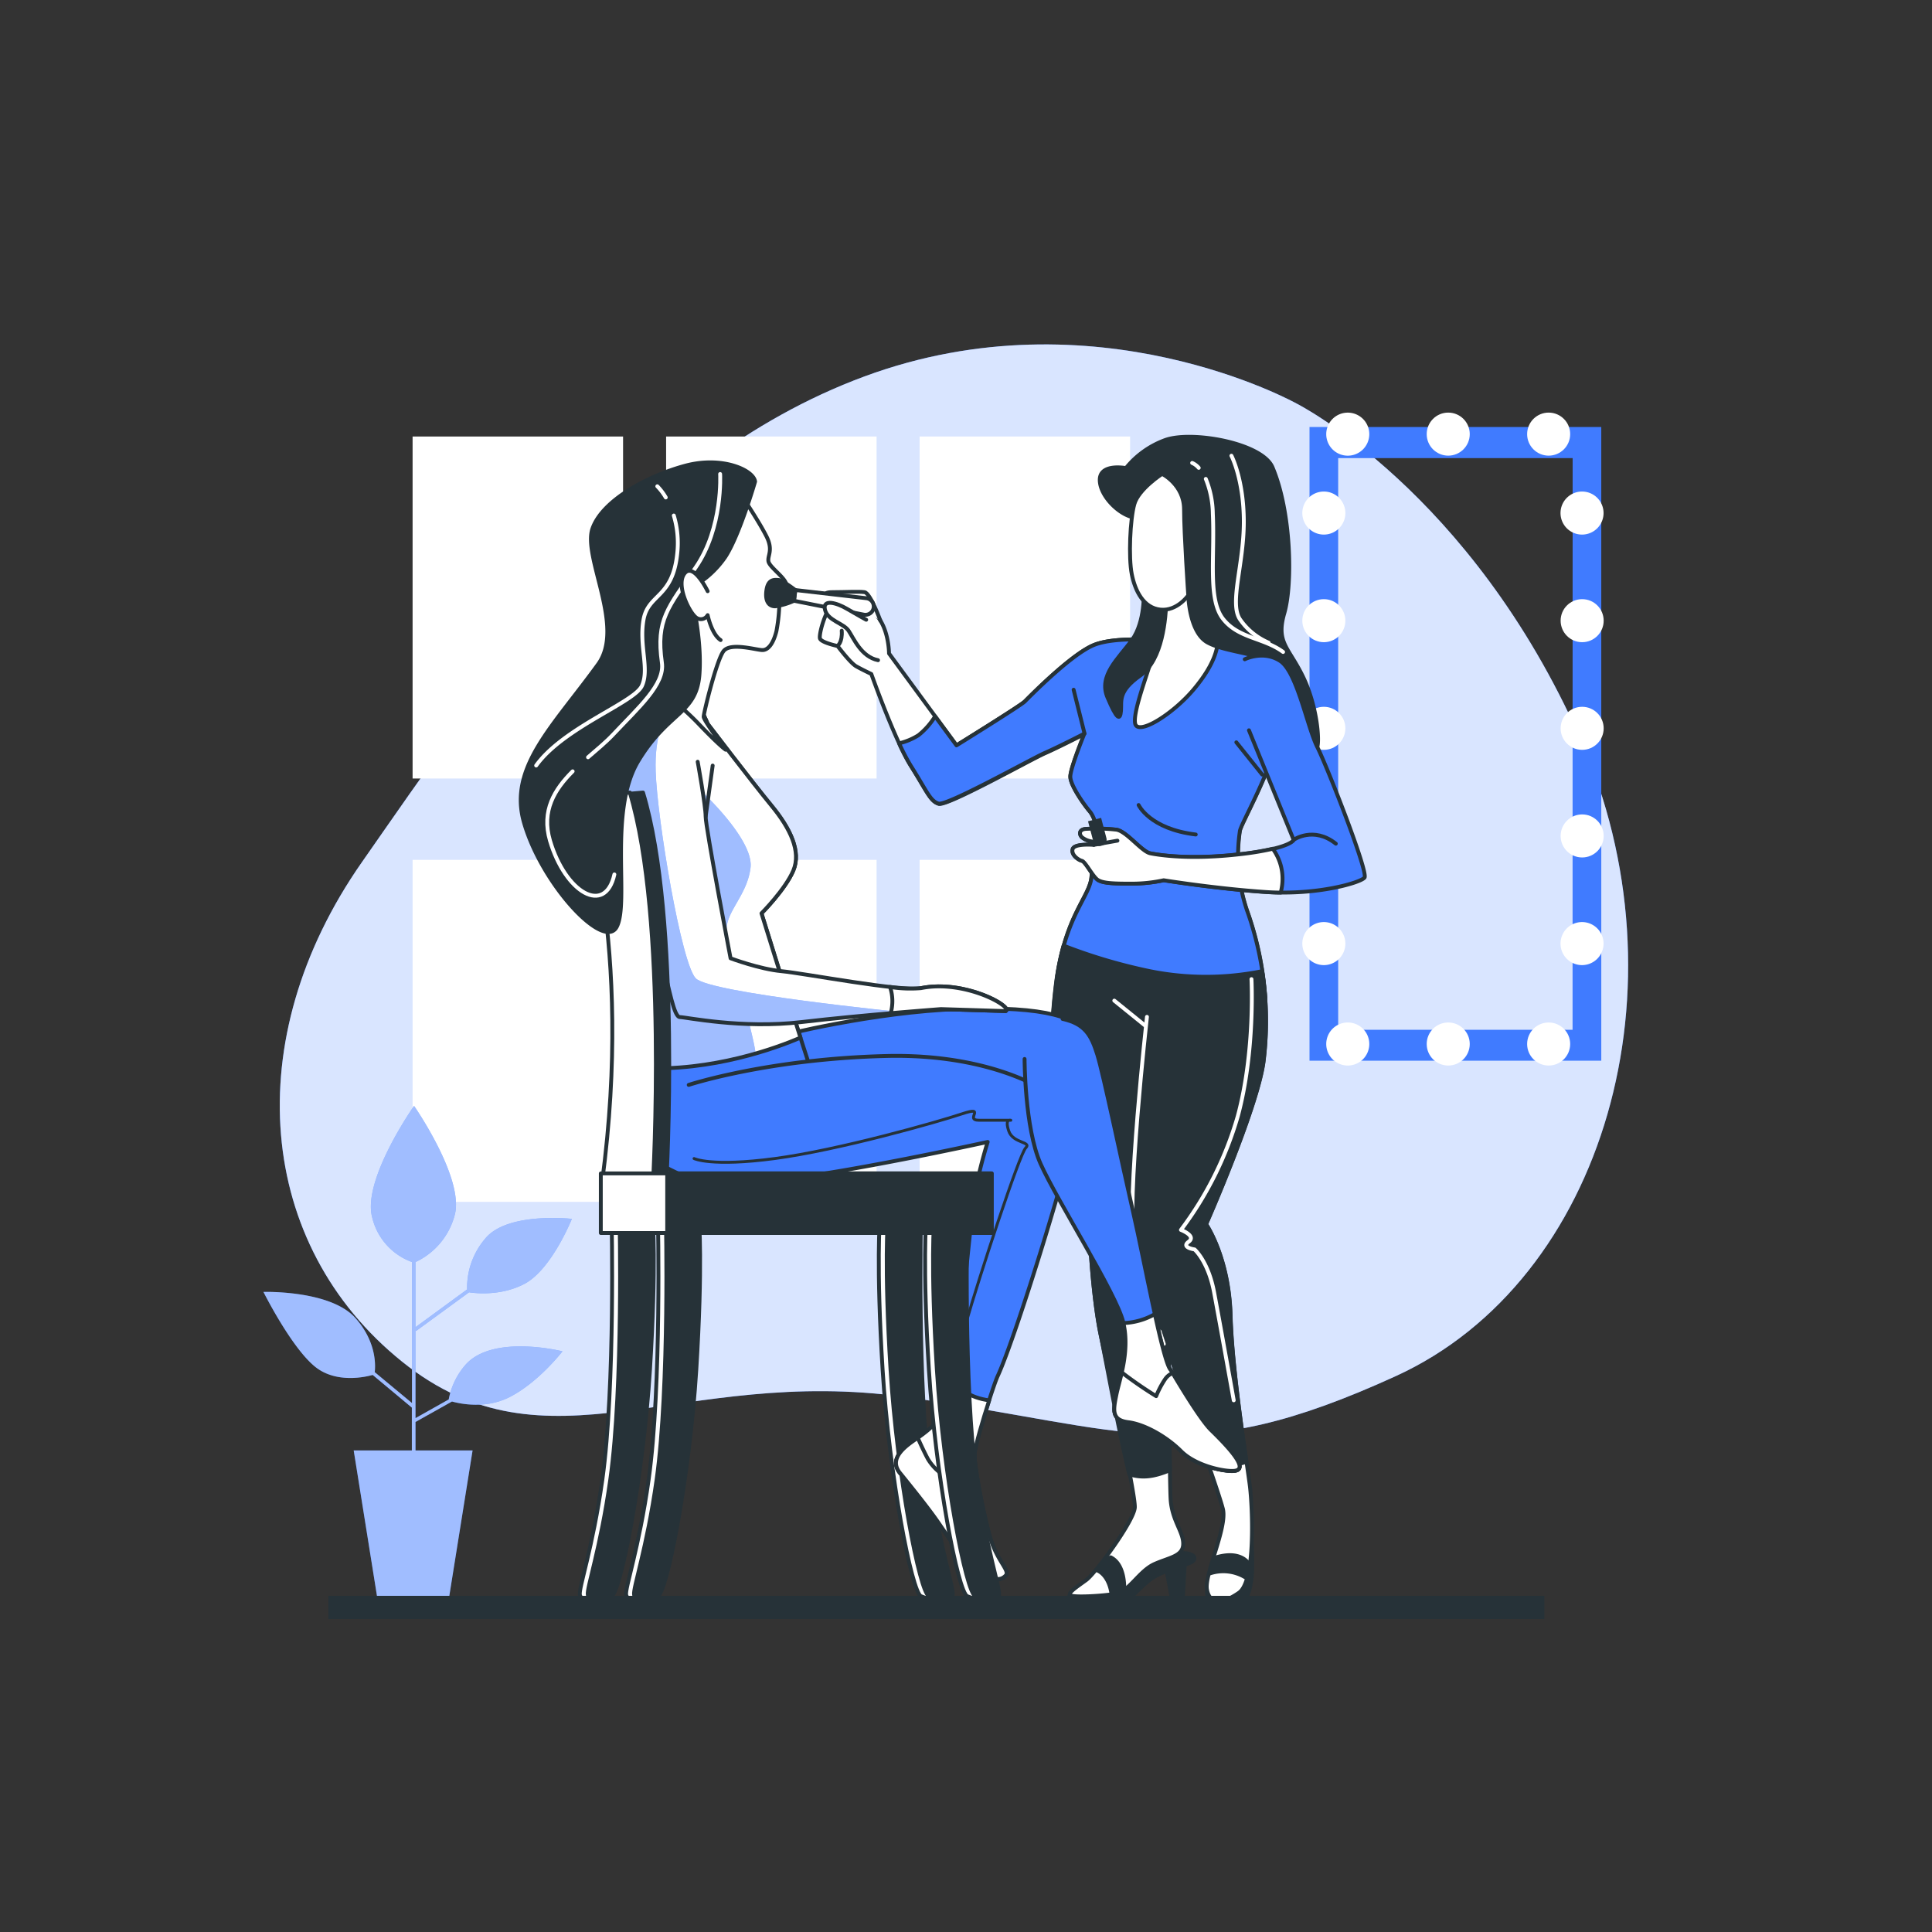 <svg xmlns="http://www.w3.org/2000/svg" xmlns:xlink="http://www.w3.org/1999/xlink" viewBox="0 0 500 500"><rect x="0" y="0" width="500" height="500" fill="#333333" stroke="none"/><defs><clipPath id="freepik--clip-path--inject-55"><path d="M197.07,236.37s6.19-6.2,8.25-11.1-.77-10.84-5.67-16.78-16.51-21.17-16.51-21.17-4.65-12.65-13.67-10.59-11.35,24.53-11.1,30.72S167.14,228.11,170,239s-3.26,24.07-4.1,37.4c18.46.95,35.09-5.21,41.26-7.85C203,255.51,197.07,236.37,197.07,236.37Z" style="fill:#fff;stroke:#263238;stroke-linecap:round;stroke-linejoin:round"></path></clipPath><clipPath id="freepik--clip-path-2--inject-55"><path d="M172.05,182.67s-7.48-.26-10.06,6.46,2.06,26.33,2.83,31.49,5.68,25.56,7,30.21,2.58,12.39,4.12,12.39,16,3.1,31.47,1.29,36.12-3.36,36.12-3.36l16.76.52c2-1.11-10.59-8.24-21.92-5.94-5,1-30.44-3.87-36.11-4.39S189.07,248,189.07,248s-6.45-33.82-6.45-36.66-2.06-14.2-2.06-14.2" style="fill:#fff;stroke:#263238;stroke-linecap:round;stroke-linejoin:round"></path></clipPath></defs><g id="freepik--background-simple--inject-55"><path d="M335.58,104.45s-52.13-29.16-111.94-7-97.93,79.8-130,125.71-27.19,99,10.43,129.24,71.72.9,130.33,9.16,72.88,19.26,126.89-5.45,76-101,47.66-165S335.58,104.45,335.58,104.45Z" style="fill:#407BFF"></path><path d="M335.58,104.45s-52.13-29.16-111.94-7-97.93,79.8-130,125.71-27.19,99,10.43,129.24,71.72.9,130.33,9.16,72.88,19.26,126.89-5.45,76-101,47.66-165S335.58,104.45,335.58,104.45Z" style="fill:#fff;opacity:0.8"></path><rect x="238" y="112.97" width="54.47" height="88.51" style="fill:#fff"></rect><rect x="238" y="222.53" width="54.47" height="88.51" style="fill:#fff"></rect><rect x="172.39" y="112.97" width="54.47" height="88.51" style="fill:#fff"></rect><rect x="172.39" y="222.53" width="54.47" height="88.51" style="fill:#fff"></rect><rect x="106.78" y="112.97" width="54.47" height="88.51" style="fill:#fff"></rect><rect x="106.78" y="222.53" width="54.47" height="88.51" style="fill:#fff"></rect></g><g id="freepik--Mirror--inject-55"><path d="M338.9,110.5v164h75.51v-164Zm68.08,156H346.32V118.56H407Z" style="fill:#407BFF"></path><path d="M354.37,112.35a5.57,5.57,0,1,0-5.57,5.58A5.57,5.57,0,0,0,354.37,112.35Z" style="fill:#fff"></path><circle cx="374.8" cy="112.35" r="5.57" style="fill:#fff"></circle><circle cx="400.79" cy="112.35" r="5.57" style="fill:#fff"></circle><path d="M354.37,270.19a5.57,5.57,0,1,0-5.57,5.57A5.57,5.57,0,0,0,354.37,270.19Z" style="fill:#fff"></path><circle cx="374.8" cy="270.19" r="5.57" style="fill:#fff"></circle><circle cx="400.79" cy="270.19" r="5.57" style="fill:#fff"></circle><path d="M415,132.78a5.57,5.57,0,1,0-5.57,5.57A5.57,5.57,0,0,0,415,132.78Z" style="fill:#fff"></path><circle cx="409.46" cy="160.63" r="5.57" style="fill:#fff"></circle><circle cx="409.46" cy="188.49" r="5.57" style="fill:#fff"></circle><circle cx="409.46" cy="216.34" r="5.57" style="fill:#fff"></circle><path d="M415,244.19a5.57,5.57,0,1,0-5.57,5.58A5.58,5.58,0,0,0,415,244.19Z" style="fill:#fff"></path><path d="M348.18,132.78a5.57,5.57,0,1,0-5.57,5.57A5.57,5.57,0,0,0,348.18,132.78Z" style="fill:#fff"></path><circle cx="342.61" cy="160.63" r="5.57" style="fill:#fff"></circle><circle cx="342.61" cy="188.49" r="5.57" style="fill:#fff"></circle><circle cx="342.61" cy="216.34" r="5.57" style="fill:#fff"></circle><path d="M348.18,244.19a5.57,5.57,0,1,0-5.57,5.58A5.57,5.57,0,0,0,348.18,244.19Z" style="fill:#fff"></path></g><g id="freepik--Plant--inject-55"><path d="M120.41,353.28a18.82,18.82,0,0,0-4.28,8.9l-8.6,4.83v-22.8l.16.24,13.7-10c1.73.27,8.38,1,14.44-2.24,7-3.79,12.17-16.77,12.17-16.77s-16.77-1.89-22.45,5.14a19.51,19.51,0,0,0-4.66,13.12l-13.36,9.78V326.62a18.62,18.62,0,0,0,10.18-12.29c2.43-9.47-10.55-28.13-10.55-28.13s-13.53,19.2-10.82,28.94a16.26,16.26,0,0,0,10.28,11.47v36.5l-9.64-8c.22-1.92.39-7.94-5-14-6.49-7.3-23.8-6.76-23.8-6.76s7.3,14.61,13.52,19.48c5.44,4.25,12.94,2.52,14.75,2l10.14,8.46v11.09H91.54l6.15,38.45h18.46l6.15-38.45H107.53V368l9.44-5.29c2.3.63,8.72,1.95,14.8-1.09,7.57-3.79,13.8-11.9,13.8-11.9S127.44,345.16,120.41,353.28Z" style="fill:#407BFF"></path><path d="M120.41,353.28a18.82,18.82,0,0,0-4.28,8.9l-8.6,4.83v-22.8l.16.24,13.7-10c1.73.27,8.38,1,14.44-2.24,7-3.79,12.17-16.77,12.17-16.77s-16.77-1.89-22.45,5.14a19.51,19.51,0,0,0-4.66,13.12l-13.36,9.78V326.62a18.62,18.62,0,0,0,10.18-12.29c2.43-9.47-10.55-28.13-10.55-28.13s-13.53,19.2-10.82,28.94a16.26,16.26,0,0,0,10.28,11.47v36.5l-9.64-8c.22-1.92.39-7.94-5-14-6.49-7.3-23.8-6.76-23.8-6.76s7.3,14.61,13.52,19.48c5.44,4.25,12.94,2.52,14.75,2l10.14,8.46v11.09H91.54l6.15,38.45h18.46l6.15-38.45H107.53V368l9.44-5.29c2.3.63,8.72,1.95,14.8-1.09,7.57-3.79,13.8-11.9,13.8-11.9S127.44,345.16,120.41,353.28Z" style="fill:#fff;opacity:0.5"></path></g><g id="freepik--Characters--inject-55"><polygon points="306.65 404.34 306 415.47 303.6 415.47 301.85 406.09 306.65 404.34" style="fill:#263238;stroke:#263238;stroke-linecap:round;stroke-linejoin:round"></polygon><path d="M277,412.85s-2,1.53.22,2.18,10,0,12.44,0,5.67-5,9.16-7,8.73-3.05,9.82-3.93.44-2.18-2.83-2.18-8.73,2.18-12.66,5.24a28.45,28.45,0,0,1-11.78,4.8A24.72,24.72,0,0,0,277,412.85Z" style="fill:#263238;stroke:#263238;stroke-linecap:round;stroke-linejoin:round"></path><path d="M312.32,411.32s.12,4.19,1.75,4.66,4.54,1.75,7.46-1.17c1.63-1.63,2.56-4.66,2.56-10a89.58,89.58,0,0,0-.46-9.32A19.15,19.15,0,0,0,312.32,411.32Z" style="fill:#263238;stroke:#263238;stroke-linecap:round;stroke-linejoin:round"></path><path d="M301,165.84s-12-1.31-17.9,1.09-16.8,13.53-17.89,14.62-17.67,11.35-17.67,11.35l-17.46-23.78s0-7.64-4.36-10.91-8.95-3.5-10.7-1.31-3.05,7.2-2.83,8.29,4.58,2,4.58,2,3.27,4.37,4.8,5.24,3.93,2,3.93,2,6.11,17.24,10.25,23.79,5,9.16,7.2,9.82,24-11.57,27.5-13.1,10.25-5,10.25-5S277,198.79,277,201s3.5,7.2,5,8.95,2,5.24,2,5.24-1.09,6.54-1.53,11.78-7,10-9.17,27.93-.87,31.2,3.71,46.26S282,319,282,319s.66,15.93,2.84,26.41,9.06,41.24,8.85,44.73-10.16,17-12.56,18.76-4.8,3.28-4.15,3.93,8.73.22,12-.44,5.89-5.89,9.81-7.63,7.42-2,7.42-5.24-3-6.11-3.27-11.78S302.5,350,302.5,350s12.88,35.78,14,40.58-4.8,16.81-4.15,20.73,3.93,3.93,8.29.88,3.5-22,2.84-27.5-4.58-29.24-5-44.29-6.33-23.57-6.33-23.57,13.1-29.68,14.84-41.89A85.27,85.27,0,0,0,323,236.54a43.83,43.83,0,0,1-2.19-21.38c0-1.53,8.29-15.5,10.7-27.06s2.18-14-1.53-18.55S301,165.84,301,165.84Z" style="fill:#fff;stroke:#263238;stroke-linecap:round;stroke-linejoin:round"></path><path d="M284.17,406.52s2.84,1.09,3.5,6.11c0,0,1.09.44,3.27-.87,0,0,.52-6.74-3.49-8.73A5.9,5.9,0,0,0,284.17,406.52Z" style="fill:#263238;stroke:#263238;stroke-linecap:round;stroke-linejoin:round"></path><path d="M313.2,407.18a11.06,11.06,0,0,1,9.16,1.09l.87-3.49s-2-3.93-9.16-1.53Z" style="fill:#263238;stroke:#263238;stroke-linecap:round;stroke-linejoin:round"></path><path d="M301,165.84s-12-1.31-17.9,1.09-16.8,13.53-17.89,14.62-17.67,11.35-17.67,11.35L242,185.39a18.76,18.76,0,0,1-4.31,4.89,16.38,16.38,0,0,1-5,2.09,53.27,53.27,0,0,0,3,5.77c4.15,6.54,5,9.16,7.2,9.82s24-11.57,27.5-13.1,10.25-5,10.25-5S277,198.79,277,201s3.5,7.2,5,8.95,2,5.24,2,5.24-1.09,6.54-1.53,11.78c-.42,5-6.37,9.59-8.82,25.46,4.12,3.31,13,8.72,27.15,9a99.28,99.28,0,0,0,26.66-3.25,85.56,85.56,0,0,0-4.4-21.63,43.83,43.83,0,0,1-2.19-21.38c0-1.53,8.29-15.5,10.69-27.06s2.19-14-1.52-18.55S301,165.84,301,165.84Z" style="fill:#407BFF;stroke:#263238;stroke-linecap:round;stroke-linejoin:round"></path><path d="M294.67,208.34s2.86,6.2,14.79,7.63" style="fill:none;stroke:#263238;stroke-linecap:round;stroke-linejoin:round"></path><line x1="280.68" y1="189.85" x2="277.85" y2="178.5" style="fill:none;stroke:#263238;stroke-linecap:round;stroke-linejoin:round"></line><line x1="326.65" y1="200.46" x2="319.96" y2="192.11" style="fill:none;stroke:#263238;stroke-linecap:round;stroke-linejoin:round"></line><path d="M216.75,167.15s1.31-.87,1.09-3.93" style="fill:none;stroke:#263238;stroke-linecap:round;stroke-linejoin:round"></path><path d="M227.86,160.67s-2.6-7.21-4.13-7.42-5,0-8.29,0-1.53,1.52.65,2.18,5.9,1.31,5.9,1.31l1.52.87" style="fill:#fff;stroke:#263238;stroke-linecap:round;stroke-linejoin:round"></path><path d="M326.64,251.33a73.39,73.39,0,0,1-30.9-.39,138.66,138.66,0,0,1-20.49-6.21,67.4,67.4,0,0,0-2,10.14c-2.18,17.89-.87,31.2,3.71,46.26S282,319,282,319s.66,15.93,2.84,26.41c1.31,6.31,4.57,24.51,7.4,36.14,3,.9,5.87.9,10.53-1.06-.15-11.43-.26-30.5-.26-30.5s6.13,17,10.29,29.17a20.41,20.41,0,0,0,9.77-.85c-1.39-9.6-3.79-26.34-4.13-37.92-.43-15.06-6.33-23.57-6.33-23.57s13.1-29.68,14.84-41.89A82.59,82.59,0,0,0,326.64,251.33Z" style="fill:#263238;stroke:#263238;stroke-linecap:round;stroke-linejoin:round"></path><path d="M300.11,344.55c.66,2,1.08,3.28,1.08,3.28" style="fill:none;stroke:#fff;stroke-linecap:round;stroke-linejoin:round"></path><path d="M296.83,263.16s-5.45,48.88-3.27,58.7c1.2,5.43,3.41,12.8,5.15,18.3" style="fill:none;stroke:#fff;stroke-linecap:round;stroke-linejoin:round"></path><path d="M323.88,253.4s1,18.76-3.55,35.5a90.76,90.76,0,0,1-14.7,29.4s4.05,1.53,2,3.05,1.52,2,1.52,2,3.55,3.05,5.07,11.16,5.07,27.89,5.07,27.89" style="fill:none;stroke:#fff;stroke-linecap:round;stroke-linejoin:round"></path><line x1="296.41" y1="265.46" x2="288.38" y2="258.96" style="fill:none;stroke:#fff;stroke-linecap:round;stroke-linejoin:round"></line><path d="M300.76,155.81A78.69,78.69,0,0,1,299,167.37c-1.31,5.24-5.89,16.58-5.23,19.86s9.81-2.4,15.27-8.95,6.55-11.13,6.11-14.84-3.71-11.78-7.86-11.78S300.76,155.81,300.76,155.81Z" style="fill:#fff;stroke:#263238;stroke-linecap:round;stroke-linejoin:round"></path><path d="M307.52,154.06s.22,9.6,5,12.22,14.62,2.84,18.11,6.11,9.6,22.69,10.26,21,0-10.7-3.71-18.33-7-8.73-4.8-16.37,1.8-26.27-3.06-37.75c-2.68-6.35-21.16-9.6-27.93-7a23.41,23.41,0,0,0-10,7.2s-6.77-1.31-6.77,3.06,5.67,9.82,9.82,9.82,3.93-10.48,7.64-6.11S304.47,148.6,307.52,154.06Z" style="fill:#263238;stroke:#263238;stroke-linecap:round;stroke-linejoin:round"></path><path d="M312.06,123.94a24.66,24.66,0,0,1,1.82,9c.53,11.49-1.34,22.19,2.67,27.26S327,165,332.06,168.73" style="fill:none;stroke:#fff;stroke-linecap:round;stroke-linejoin:round"></path><path d="M308.53,119.81a4.6,4.6,0,0,1,1.7,1.27" style="fill:none;stroke:#fff;stroke-linecap:round;stroke-linejoin:round"></path><path d="M318.69,117.94s3.21,6.14,3.21,17.11-3.74,20.85-1.07,25.12a17.15,17.15,0,0,0,7.48,6.15" style="fill:none;stroke:#fff;stroke-linecap:round;stroke-linejoin:round"></path><path d="M296,153s.43,7.85-3.06,12.65-8.73,9.17-6.33,14.84,3.28,6.11,3.5,3.49-.88-5,5-9.16,6.55-14.84,6.77-19.42S297.05,150.79,296,153Z" style="fill:#263238;stroke:#263238;stroke-linecap:round;stroke-linejoin:round"></path><path d="M300.76,122.64s-6.11,3.93-7.2,7.85-1.53,13.75-.66,18.11,3.06,8.73,7.42,9.17,7.2-3.71,7.2-3.71-1.09-15.93-1.09-22.26S300.76,122.64,300.76,122.64Z" style="fill:#fff;stroke:#263238;stroke-linecap:round;stroke-linejoin:round"></path><path d="M323.23,189l11.57,28.37s-.66,2.18-13.75,3.71-21.16.22-23.35-.22-6.11-5.67-8.72-6.11a46.15,46.15,0,0,0-7.64-.22c-2,0-2.18,1.31-1.31,2.18a5.26,5.26,0,0,0,2.62,1.1l.43.87s-5-.44-5.45,1.09,1.53,2.84,2.4,3,2.62,3.71,3.93,4.8,4.8,1.1,9.16,1.1a39,39,0,0,0,8.07-.88s13.53,2.19,26.63,3.06,24.22-2.4,25.31-3.71-9.6-28.59-12.22-33.82-5.24-19.42-9.6-22.26-9.17-.44-9.17-.44" style="fill:#407BFF;stroke:#263238;stroke-linecap:round;stroke-linejoin:round"></path><path d="M334.8,217.34s5.13-3.6,10.91,1" style="fill:none;stroke:#263238;stroke-linecap:round;stroke-linejoin:round"></path><path d="M280,222.79c.87.22,2.62,3.71,3.93,4.8s4.8,1.1,9.16,1.1a39,39,0,0,0,8.07-.88s13.53,2.19,26.63,3.06c1.24.08,2.46.12,3.66.13.1-.39.19-.79.26-1.22a13.25,13.25,0,0,0-2.31-10.12,73.34,73.34,0,0,1-8.38,1.39c-13.09,1.53-21.16.22-23.35-.22s-6.11-5.67-8.72-6.11a46.15,46.15,0,0,0-7.64-.22c-2,0-2.18,1.31-1.31,2.18a5.26,5.26,0,0,0,2.62,1.1l.43.87s-5-.44-5.45,1.09S279.16,222.58,280,222.79Z" style="fill:#fff;stroke:#263238;stroke-linecap:round;stroke-linejoin:round"></path><path d="M282.42,212h3.49a0,0,0,0,1,0,0v5.4a1.59,1.59,0,0,1-1.59,1.59H284a1.59,1.59,0,0,1-1.59-1.59V212A0,0,0,0,1,282.42,212Z" transform="translate(-45.31 78.98) rotate(-14.67)" style="fill:#263238"></path><line x1="283.08" y1="218.65" x2="289.19" y2="217.56" style="fill:none;stroke:#263238;stroke-linecap:round;stroke-linejoin:round"></line><path d="M201.71,268.12s24-6.19,46.69-7,31,2.33,33.27,7.23-1,13.42-10.06,18.07-48.75,8.26-64.23,3.87S196,271.74,201.71,268.12Z" style="fill:#407BFF;stroke:#263238;stroke-linecap:round;stroke-linejoin:round"></path><path d="M158.28,315.42s1,43.18-2.39,67.51c-2.52,17.85-6.17,28.1-5.82,29.82s3.76,1.37,6.16.34,8.22-31.19,9.93-58.6.68-39.07.68-39.07Z" style="fill:#fff;stroke:#263238;stroke-linecap:round;stroke-linejoin:round"></path><path d="M160.34,315.42s1,43.18-2.4,67.51c-2.51,17.85-6.16,28.1-5.82,29.82s3.77,1.37,6.16.34,8.22-31.19,9.93-58.6.69-39.07.69-39.07Z" style="fill:#263238;stroke:#263238;stroke-linecap:round;stroke-linejoin:round"></path><path d="M236.29,315.42s-1,43.18,2.4,67.51c2.51,17.85,6.16,28.1,5.82,29.82s-3.77,1.37-6.16.34-8.22-31.19-9.93-58.6-.69-39.07-.69-39.07Z" style="fill:#fff;stroke:#263238;stroke-linecap:round;stroke-linejoin:round"></path><path d="M238.35,315.42s-1,43.18,2.39,67.51c2.52,17.85,6.17,28.1,5.82,29.82s-3.76,1.37-6.16.34-8.22-31.19-9.93-58.6-.68-39.07-.68-39.07Z" style="fill:#263238;stroke:#263238;stroke-linecap:round;stroke-linejoin:round"></path><path d="M170.27,315.42s1,43.18-2.4,67.51c-2.51,17.85-6.16,28.1-5.82,29.82s3.77,1.37,6.16.34,8.22-31.19,9.93-58.6.69-39.07.69-39.07Z" style="fill:#fff;stroke:#263238;stroke-linecap:round;stroke-linejoin:round"></path><path d="M172.32,315.42s1,43.18-2.39,67.51c-2.52,17.85-6.17,28.1-5.83,29.82s3.77,1.37,6.17.34,8.22-31.19,9.93-58.6.68-39.07.68-39.07Z" style="fill:#263238;stroke:#263238;stroke-linecap:round;stroke-linejoin:round"></path><path d="M183.14,187.32s11.6,15.23,16.51,21.17,7.73,11.87,5.67,16.78-8.25,11.1-8.25,11.1,11.6,37.43,13.67,43.11.51,17.3-2.58,20.91-15.74,8.26-27.86,5.68-15.22-16-14.45-29.43,7-26.85,4.13-37.69-11.35-25.3-11.61-31.5,2.07-28.65,11.1-30.72S183.14,187.32,183.14,187.32Z" style="fill:#407BFF;stroke:#263238;stroke-linecap:round;stroke-linejoin:round"></path><path d="M197.07,236.37s6.19-6.2,8.25-11.1-.77-10.84-5.67-16.78-16.51-21.17-16.51-21.17-4.65-12.65-13.67-10.59-11.35,24.53-11.1,30.72S167.14,228.11,170,239s-3.26,24.07-4.1,37.4c18.46.95,35.09-5.21,41.26-7.85C203,255.51,197.07,236.37,197.07,236.37Z" style="fill:#fff"></path><g style="clip-path:url(#freepik--clip-path--inject-55)"><path d="M188,240.74c0-5,5.4-9.14,6.24-16.2s-12.05-19.12-12.05-19.12-15.38-11.27-22.59-10.89a66.61,66.61,0,0,0-1.2,12.92c.26,6.2,8.77,20.66,11.61,31.5s-3.26,24.07-4.1,37.4a91.74,91.74,0,0,0,29.63-3.74C194.77,266.05,188,245.14,188,240.74Z" style="fill:#407BFF"></path><path d="M188,240.74c0-5,5.4-9.14,6.24-16.2s-12.05-19.12-12.05-19.12-15.38-11.27-22.59-10.89a66.61,66.61,0,0,0-1.2,12.92c.26,6.2,8.77,20.66,11.61,31.5s-3.26,24.07-4.1,37.4a91.74,91.74,0,0,0,29.63-3.74C194.77,266.05,188,245.14,188,240.74Z" style="fill:#fff;opacity:0.5"></path></g><path d="M197.07,236.37s6.19-6.2,8.25-11.1-.77-10.84-5.67-16.78-16.51-21.17-16.51-21.17-4.65-12.65-13.67-10.59-11.35,24.53-11.1,30.72S167.14,228.11,170,239s-3.26,24.07-4.1,37.4c18.46.95,35.09-5.21,41.26-7.85C203,255.51,197.07,236.37,197.07,236.37Z" style="fill:none;stroke:#263238;stroke-linecap:round;stroke-linejoin:round"></path><line x1="182.62" y1="211.33" x2="184.44" y2="198.13" style="fill:none;stroke:#263238;stroke-linecap:round;stroke-linejoin:round"></line><path d="M192.42,129s4.13,6.2,5.94,9.81.25,4.91.51,6.46,4.65,4.39,4.65,6.19-1.81,3.62-1.81,3.62a44.1,44.1,0,0,1-.77,8.26c-.78,3.1-2.07,4.9-3.62,4.9s-8.25-2.06-10.06.26-5.15,16-5.15,17,5.67,8.52,5.67,8.52-1.55-1-7-6.71-9.81-7.75-8-11.36-.52-16.78-2.58-23.75,4.13-13.68,7.48-16.52S189.33,129,192.42,129Z" style="fill:#fff;stroke:#263238;stroke-linecap:round;stroke-linejoin:round"></path><path d="M172.05,182.67s-7.48-.26-10.06,6.46,2.06,26.33,2.83,31.49,5.68,25.56,7,30.21,2.58,12.39,4.12,12.39,16,3.1,31.47,1.29,36.12-3.36,36.12-3.36l16.76.52c2-1.11-10.59-8.24-21.92-5.94-5,1-30.44-3.87-36.11-4.39S189.07,248,189.07,248s-6.45-33.82-6.45-36.66-2.06-14.2-2.06-14.2" style="fill:#fff"></path><g style="clip-path:url(#freepik--clip-path-2--inject-55)"><path d="M180.08,253.21c-3.74-3.74-10-41.14-10.39-53.6-.31-9.36,2.18-13.56,3.45-15.08l-1.09-1.86s-7.48-.26-10.06,6.46,2.06,26.33,2.83,31.49,5.68,25.56,7,30.21,2.58,12.39,4.12,12.39,16,3.1,31.47,1.29c8.45-1,18.42-1.9,25.75-2.52l.13-.06S183.82,257,180.08,253.21Z" style="fill:#407BFF"></path><path d="M180.08,253.21c-3.74-3.74-10-41.14-10.39-53.6-.31-9.36,2.18-13.56,3.45-15.08l-1.09-1.86s-7.48-.26-10.06,6.46,2.06,26.33,2.83,31.49,5.68,25.56,7,30.21,2.58,12.39,4.12,12.39,16,3.1,31.47,1.29c8.45-1,18.42-1.9,25.75-2.52l.13-.06S183.82,257,180.08,253.21Z" style="fill:#fff;opacity:0.5"></path></g><path d="M172.05,182.67s-7.48-.26-10.06,6.46,2.06,26.33,2.83,31.49,5.68,25.56,7,30.21,2.58,12.39,4.12,12.39,16,3.1,31.47,1.29,36.12-3.36,36.12-3.36l16.76.52c2-1.11-10.59-8.24-21.92-5.94-5,1-30.44-3.87-36.11-4.39S189.07,248,189.07,248s-6.45-33.82-6.45-36.66-2.06-14.2-2.06-14.2" style="fill:none;stroke:#263238;stroke-linecap:round;stroke-linejoin:round"></path><path d="M238.34,255.73a33.68,33.68,0,0,1-8-.3,11.41,11.41,0,0,1,.17,6.78c7.45-.64,13-1.06,13-1.06l16.76.52C262.24,260.56,249.67,253.43,238.34,255.73Z" style="fill:#fff;stroke:#263238;stroke-linecap:round;stroke-linejoin:round"></path><path d="M178.24,280.77s20.37-6.71,51.07-7.48,49,11.87,49,17.29-15.22,55-20.12,65.57c-1,2.1-5.68,16.79-5.93,19.88s1.8,13.43,3.61,20.66,5.67,9.81,4.38,11.1-2.83,1.29-6.7-1-8.52-9.55-10.84-12.9-6.45-8.52-9.8-12.65,2.32-7.49,4.9-9.3,7.22-5.42,8.51-10.84,4.91-46.21,5.94-52.15a129.84,129.84,0,0,1,3.35-13.42s-30.44,6.71-49.78,9.29-20.64,3.87-33.79-2.84" style="fill:#407BFF;stroke:#263238;stroke-linecap:round;stroke-linejoin:round"></path><path d="M179.62,299.83s4.4,2.2,20.9,0,41.82-9.36,48.42-11.56.55,1.65,4.41,1.65h8.25s-1.65-.55-.55,2.75,6.05,2.75,4.4,4.41-12.1,33.59-15.4,45.15" style="fill:none;stroke:#263238;stroke-linecap:round;stroke-linejoin:round;stroke-width:0.75px"></path><path d="M260.26,407.79c1.29-1.29-2.58-3.88-4.38-11.1S252,379.13,252.27,376c.16-1.95,2.08-8.49,3.73-13.59-5.06-.67-7.71-3-9.07-5-.23,1.7-.43,3-.6,3.66-1.29,5.42-5.93,9-8.51,10.84s-8.25,5.17-4.9,9.3,7.48,9.29,9.8,12.65,7,10.58,10.84,12.9S259,409.08,260.26,407.79Z" style="fill:#fff;stroke:#263238;stroke-linecap:round;stroke-linejoin:round"></path><path d="M252.38,378.74a3.81,3.81,0,0,0-2.95,1.17,34.94,34.94,0,0,0-2.84,3.09,13,13,0,0,1-6.45-5.42c-.9-1.68-1.84-3.71-2.63-5.47-2.68,1.85-7.82,5.11-4.59,9.09,3.35,4.13,7.48,9.29,9.8,12.65s7,10.58,10.84,12.9,5.41,2.33,6.7,1-2.58-3.88-4.38-11.1A155.5,155.5,0,0,1,252.38,378.74Z" style="fill:#fff;stroke:#263238;stroke-linecap:round;stroke-linejoin:round"></path><path d="M265.16,274.06s0,17.81,4.13,27.11,19.61,33.56,21.41,41-1,15-1.8,18.85-1.29,6.45,3.09,7,10.06,3.87,13.67,7.49,10.32,5.16,13.16,5.16,3.87-1.55-5.42-10.58c-2.89-2.82-8.51-12.91-10.58-15.75s-6.7-28.14-9.54-40.53S285.54,277.93,284,273s-3.09-8-9-9.3" style="fill:#407BFF;stroke:#263238;stroke-linecap:round;stroke-linejoin:round"></path><path d="M313.4,370.1c-2.89-2.82-8.51-12.91-10.58-15.75-.92-1.28-2.38-7.11-3.95-14.26a17.65,17.65,0,0,1-8.13,2.32c1.71,7.42-1.08,14.81-1.84,18.65s-1.29,6.45,3.09,7,10.06,3.87,13.67,7.49,10.32,5.16,13.16,5.16S322.69,379.13,313.4,370.1Z" style="fill:#fff;stroke:#263238;stroke-linecap:round;stroke-linejoin:round"></path><path d="M318.82,380.68c2.83,0,3.87-1.55-5.42-10.58-2.6-2.53-7.95-11.4-9.93-14.75a4.31,4.31,0,0,0-1.94,1.58,24.5,24.5,0,0,0-2.32,4.39,105.32,105.32,0,0,1-8.89-6.13c-.53,2.35-1.13,4.38-1.42,5.87-.78,3.87-1.29,6.45,3.09,7s10.06,3.87,13.67,7.49S316,380.68,318.82,380.68Z" style="fill:#fff;stroke:#263238;stroke-linecap:round;stroke-linejoin:round"></path><path d="M248.28,315.42s-1,43.18,2.39,67.51c2.52,17.85,6.17,28.1,5.82,29.82s-3.76,1.37-6.16.34-8.22-31.19-9.93-58.6-.68-39.07-.68-39.07Z" style="fill:#fff;stroke:#263238;stroke-linecap:round;stroke-linejoin:round"></path><path d="M250.33,315.42s-1,43.18,2.4,67.51c2.51,17.85,6.16,28.1,5.82,29.82s-3.77,1.37-6.16.34-8.22-31.19-9.93-58.6-.69-39.07-.69-39.07Z" style="fill:#263238;stroke:#263238;stroke-linecap:round;stroke-linejoin:round"></path><path d="M153.76,206.21s13.75,37.45,5.5,99.68h13.2s3.85-68.29-6.05-100.78Z" style="fill:#263238;stroke:#263238;stroke-linecap:round;stroke-linejoin:round"></path><path d="M150.33,206.21s13.76,37.45,5.5,99.68H169s3.85-68.29-6-100.78Z" style="fill:#fff;stroke:#263238;stroke-linecap:round;stroke-linejoin:round"></path><rect x="155.49" y="303.68" width="101.16" height="15.42" style="fill:#fff;stroke:#263238;stroke-linecap:round;stroke-linejoin:round"></rect><rect x="172.67" y="303.68" width="83.98" height="15.42" style="fill:#263238;stroke:#263238;stroke-linecap:round;stroke-linejoin:round"></rect><path d="M195.42,124.63s-4.06,14-7.75,19.57a25.27,25.27,0,0,1-9.23,8.13s3.32,11.82,2.58,22.17-8.12,9.6-15.87,22.53-2.21,36.57-5.54,42.85-19.4-11-24-27c-4.11-14.29,7.5-24.81,19.2-41,7-9.66-4.06-27.71-1.48-35.09s14.39-13.67,24-16.26S195.05,121.67,195.42,124.63Z" style="fill:#263238;stroke:#263238;stroke-linecap:round;stroke-linejoin:round"></path><path d="M148.2,199.62c-4.66,4.66-8.15,10.19-5.86,17.95,4,13.5,14.28,19.45,16.66,8.73" style="fill:none;stroke:#fff;stroke-linecap:round;stroke-linejoin:round"></path><path d="M186.37,122.67s.8,13.9-6.35,24.22-10.31,13.5-8.72,24.62c.8,5.63-6,11.51-12.7,18.66-1.81,1.92-4.11,3.81-6.42,5.81" style="fill:none;stroke:#fff;stroke-linecap:round;stroke-linejoin:round"></path><path d="M174.38,133.42a24.73,24.73,0,0,1,.88,9.9c-1.19,11.51-7.53,10.32-8.72,17.07s1.58,12.71-.4,17.08-20.23,10.72-27.38,20.64" style="fill:none;stroke:#fff;stroke-linecap:round;stroke-linejoin:round"></path><path d="M170.11,125.85a14.74,14.74,0,0,1,2.19,2.89" style="fill:none;stroke:#fff;stroke-linecap:round;stroke-linejoin:round"></path><path d="M183.14,153s-3.61-7.48-5.94-4.64,1,9.81,2.84,11.36a2,2,0,0,0,3.1-.52s1,4.9,3.35,6.45" style="fill:#fff;stroke:#263238;stroke-linecap:round;stroke-linejoin:round"></path><path d="M205.49,155.48l18.06,3.59a2.16,2.16,0,0,0,2.55-1.77h0a2.16,2.16,0,0,0-1.88-2.48l-18.39-2.12Z" style="fill:#fff;stroke:#263238;stroke-linecap:round;stroke-linejoin:round"></path><path d="M205.49,155.48a17.71,17.71,0,0,1-4.87,1.44c-1.72,0-2.7-1.44-2.25-4.29s2.13-2.59,3.13-2.53,4.33,2.6,4.33,2.6Z" style="fill:#263238;stroke:#263238;stroke-miterlimit:10"></path><path d="M224.17,160.39s-2.4-1.31-5-2.84-6.33-2.62-5.67.22,4.8,3.49,6.11,5.45,3.27,6.77,7.63,7.64" style="fill:#fff;stroke:#263238;stroke-linecap:round;stroke-linejoin:round"></path></g><g id="freepik--Floor--inject-55"><rect x="85" y="413" width="314.67" height="6" style="fill:#263238"></rect></g></svg>